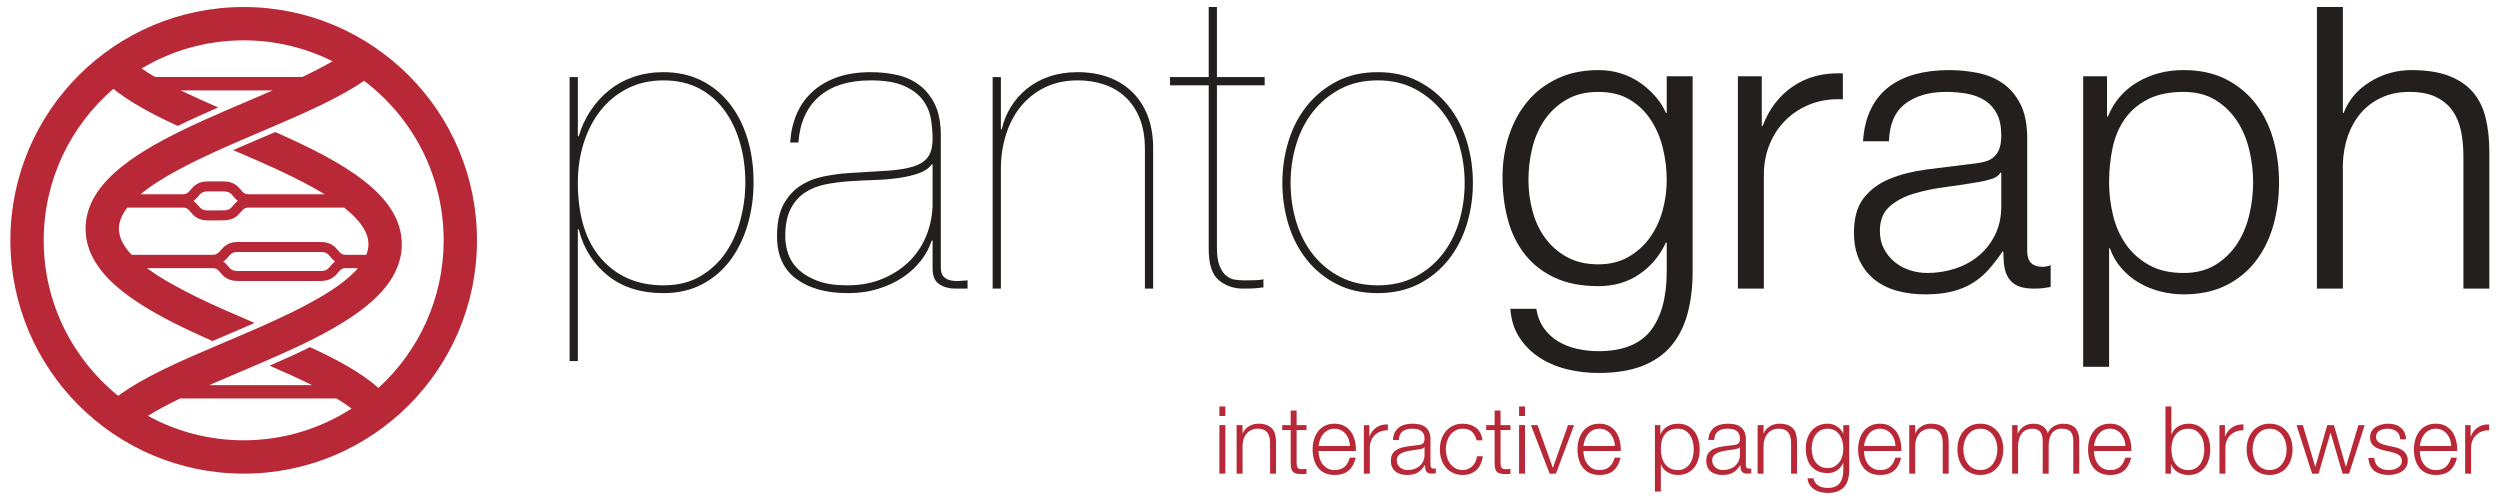 <?xml version="1.0" encoding="UTF-8" standalone="no"?>
<!DOCTYPE svg PUBLIC "-//W3C//DTD SVG 1.1//EN" "http://www.w3.org/Graphics/SVG/1.1/DTD/svg11.dtd">
<svg width="100%" height="100%" viewBox="0 0 1772 355" version="1.1" xmlns="http://www.w3.org/2000/svg" xmlns:xlink="http://www.w3.org/1999/xlink" xml:space="preserve" xmlns:serif="http://www.serif.com/" style="fill-rule:evenodd;clip-rule:evenodd;stroke-linejoin:round;stroke-miterlimit:2;">
    <g id="Pantograph" transform="matrix(4.167,0,0,4.167,0,0)">
        <g transform="matrix(1,0,0,1,119.186,26.729)">
            <path d="M0,20.229C1.75,19.18 3.185,17.827 4.305,16.168C5.425,14.514 6.253,12.647 6.79,10.569C7.326,8.493 7.595,6.405 7.595,4.305C7.595,1.971 7.303,-0.234 6.72,-2.31C6.136,-4.386 5.272,-6.23 4.13,-7.839C2.985,-9.451 1.54,-10.722 -0.21,-11.656C-1.96,-12.587 -4.002,-13.056 -6.335,-13.056C-8.622,-13.056 -10.675,-12.587 -12.495,-11.656C-14.314,-10.722 -15.844,-9.46 -17.08,-7.875C-18.317,-6.289 -19.262,-4.445 -19.915,-2.345C-20.569,-0.246 -20.895,1.971 -20.895,4.305C-20.895,9.952 -19.564,14.28 -16.905,17.29C-14.245,20.299 -10.722,21.805 -6.335,21.805C-3.862,21.805 -1.75,21.28 0,20.229M-22.295,34.684L-22.295,-13.615L-20.895,-13.615L-20.895,-3.535L-20.755,-3.535C-20.289,-5.121 -19.612,-6.58 -18.725,-7.91C-17.839,-9.24 -16.789,-10.396 -15.575,-11.375C-14.362,-12.355 -12.974,-13.113 -11.41,-13.65C-9.847,-14.187 -8.155,-14.455 -6.335,-14.455C-3.955,-14.455 -1.82,-13.988 0.07,-13.056C1.96,-12.121 3.569,-10.816 4.899,-9.136C6.229,-7.455 7.245,-5.472 7.944,-3.185C8.645,-0.898 8.995,1.598 8.995,4.305C8.995,6.825 8.655,9.229 7.979,11.514C7.303,13.801 6.322,15.809 5.04,17.534C3.756,19.262 2.158,20.625 0.245,21.629C-1.669,22.631 -3.862,23.133 -6.335,23.133C-10.162,23.133 -13.312,22.143 -15.785,20.159C-18.259,18.176 -19.915,15.551 -20.755,12.284L-20.895,12.284L-20.895,34.684L-22.295,34.684Z" style="fill:rgb(36,31,31);fill-rule:nonzero;"/>
        </g>
        <g transform="matrix(1,0,0,1,158.49,34.182)">
            <path d="M0,-6.228C-0.468,-5.574 -1.19,-5.074 -2.171,-4.724C-3.15,-4.374 -4.271,-4.105 -5.53,-3.919C-6.79,-3.732 -8.155,-3.615 -9.625,-3.568C-11.096,-3.521 -12.53,-3.451 -13.931,-3.359C-15.33,-3.265 -16.695,-3.089 -18.025,-2.833C-19.355,-2.576 -20.534,-2.109 -21.561,-1.433C-22.587,-0.757 -23.404,0.176 -24.01,1.366C-24.617,2.557 -24.92,4.108 -24.92,6.022C-24.92,7.047 -24.745,8.063 -24.396,9.067C-24.045,10.071 -23.45,10.956 -22.61,11.727C-21.771,12.497 -20.686,13.126 -19.355,13.616C-18.025,14.106 -16.38,14.352 -14.42,14.352C-12.087,14.352 -10.011,13.956 -8.19,13.161C-6.37,12.368 -4.843,11.331 -3.605,10.045C-2.369,8.764 -1.436,7.282 -0.806,5.602C-0.176,3.92 0.14,2.196 0.14,0.42L0.14,-6.228L0,-6.228ZM-23.03,-14.664C-22.424,-16.134 -21.549,-17.404 -20.405,-18.478C-19.263,-19.552 -17.862,-20.392 -16.205,-20.998C-14.55,-21.605 -12.601,-21.908 -10.36,-21.908C-8.774,-21.908 -7.27,-21.744 -5.846,-21.417C-4.423,-21.091 -3.175,-20.519 -2.101,-19.703C-1.027,-18.886 -0.164,-17.824 0.489,-16.519C1.143,-15.212 1.492,-13.578 1.539,-11.619L1.539,11.272C1.539,11.971 1.68,12.485 1.96,12.811C2.239,13.139 2.612,13.36 3.079,13.477C3.545,13.592 4.048,13.641 4.584,13.616C5.12,13.592 5.622,13.559 6.09,13.51L6.09,14.911L3.989,14.911C2.963,14.911 2.064,14.667 1.295,14.176C0.524,13.686 0.14,12.766 0.14,11.411L0.14,6.721L0,6.721C-0.375,7.889 -0.97,9.008 -1.785,10.081C-2.603,11.155 -3.63,12.112 -4.865,12.952C-6.103,13.792 -7.515,14.456 -9.101,14.946C-10.688,15.436 -12.414,15.68 -14.28,15.68C-17.92,15.68 -20.837,14.876 -23.03,13.266C-25.225,11.657 -26.32,9.241 -26.32,6.022C-26.32,3.782 -25.959,1.985 -25.235,0.631C-24.512,-0.722 -23.567,-1.783 -22.4,-2.554C-21.234,-3.324 -19.904,-3.859 -18.41,-4.164C-16.917,-4.466 -15.425,-4.664 -13.931,-4.759C-11.457,-4.898 -9.334,-5.027 -7.561,-5.144C-5.787,-5.259 -4.329,-5.494 -3.186,-5.843C-2.043,-6.193 -1.202,-6.73 -0.665,-7.453C-0.13,-8.177 0.14,-9.214 0.14,-10.568C0.14,-11.642 0.046,-12.761 -0.141,-13.929C-0.327,-15.095 -0.782,-16.167 -1.506,-17.148C-2.229,-18.128 -3.29,-18.933 -4.69,-19.564C-6.091,-20.193 -7.98,-20.509 -10.36,-20.509C-14.141,-20.509 -17.08,-19.585 -19.181,-17.744C-21.28,-15.9 -22.447,-13.298 -22.681,-9.939L-24.08,-9.939C-23.987,-11.619 -23.637,-13.193 -23.03,-14.664" style="fill:rgb(36,31,31);fill-rule:nonzero;"/>
        </g>
        <g transform="matrix(1,0,0,1,170.249,48.253)">
            <path d="M0,-35.139L0,-26.25L0.14,-26.25C0.466,-27.649 0.99,-28.932 1.715,-30.1C2.438,-31.266 3.348,-32.293 4.444,-33.18C5.541,-34.065 6.812,-34.754 8.26,-35.244C9.705,-35.735 11.315,-35.979 13.09,-35.979C14.955,-35.979 16.67,-35.7 18.234,-35.139C19.798,-34.58 21.15,-33.75 22.294,-32.655C23.437,-31.557 24.324,-30.205 24.954,-28.594C25.584,-26.985 25.899,-25.129 25.899,-23.03L25.899,0.84L24.499,0.84L24.499,-22.821C24.499,-24.92 24.195,-26.705 23.59,-28.174C22.982,-29.645 22.154,-30.858 21.104,-31.815C20.055,-32.77 18.841,-33.471 17.465,-33.914C16.088,-34.358 14.63,-34.58 13.09,-34.58C10.942,-34.58 9.053,-34.17 7.42,-33.354C5.785,-32.537 4.421,-31.44 3.324,-30.065C2.228,-28.688 1.399,-27.09 0.84,-25.27C0.279,-23.45 0,-21.535 0,-19.53L0,0.84L-1.4,0.84L-1.4,-35.139L0,-35.139Z" style="fill:rgb(36,31,31);fill-rule:nonzero;"/>
        </g>
        <g transform="matrix(1,0,0,1,206.998,8.194)">
            <path d="M0,33.898C0,35.253 0.151,36.302 0.455,37.048C0.759,37.796 1.144,38.355 1.61,38.728C2.076,39.103 2.591,39.324 3.15,39.394C3.71,39.464 4.271,39.498 4.83,39.498C5.53,39.498 6.16,39.488 6.721,39.464C7.28,39.441 7.676,39.382 7.91,39.289L7.91,40.689C7.49,40.736 7.081,40.783 6.686,40.828C6.288,40.875 5.554,40.898 4.48,40.898C2.847,40.898 1.458,40.421 0.315,39.464C-0.829,38.507 -1.399,36.746 -1.399,34.179L-1.399,6.32L-7.979,6.32L-7.979,4.919L-1.399,4.919L-1.399,-7L0,-7L0,4.919L8.12,4.919L8.12,6.32L0,6.32L0,33.898Z" style="fill:rgb(36,31,31);fill-rule:nonzero;"/>
        </g>
        <g transform="matrix(1,0,0,1,220.473,24.454)">
            <path d="M0,13.228C0.63,15.33 1.574,17.183 2.835,18.794C4.095,20.404 5.646,21.687 7.489,22.644C9.332,23.601 11.468,24.08 13.895,24.08C16.274,24.08 18.385,23.601 20.229,22.644C22.072,21.687 23.624,20.404 24.884,18.794C26.145,17.183 27.089,15.33 27.719,13.228C28.35,11.128 28.664,8.935 28.664,6.648C28.664,4.41 28.35,2.24 27.719,0.138C27.089,-1.961 26.145,-3.817 24.884,-5.426C23.624,-7.036 22.072,-8.331 20.229,-9.311C18.385,-10.292 16.274,-10.782 13.895,-10.782C11.468,-10.782 9.332,-10.292 7.489,-9.311C5.646,-8.331 4.095,-7.036 2.835,-5.426C1.574,-3.817 0.63,-1.961 0,0.138C-0.631,2.24 -0.945,4.41 -0.945,6.648C-0.945,8.935 -0.631,11.128 0,13.228M-1.296,-0.456C-0.596,-2.719 0.442,-4.713 1.819,-6.44C3.195,-8.167 4.888,-9.555 6.895,-10.606C8.9,-11.657 11.234,-12.18 13.895,-12.18C16.507,-12.18 18.817,-11.657 20.824,-10.606C22.83,-9.555 24.522,-8.167 25.899,-6.44C27.275,-4.713 28.314,-2.719 29.014,-0.456C29.714,1.808 30.064,4.175 30.064,6.648C30.064,9.123 29.714,11.492 29.014,13.753C28.314,16.017 27.275,18.013 25.899,19.738C24.522,21.466 22.83,22.843 20.824,23.869C18.817,24.894 16.484,25.408 13.824,25.408C11.21,25.408 8.9,24.894 6.895,23.869C4.888,22.843 3.195,21.466 1.819,19.738C0.442,18.013 -0.596,16.017 -1.296,13.753C-1.995,11.492 -2.346,9.123 -2.346,6.648C-2.346,4.175 -1.995,1.808 -1.296,-0.456" style="fill:rgb(36,31,31);fill-rule:nonzero;"/>
        </g>
        <g transform="matrix(1,0,0,1,276.926,31.626)">
            <path d="M0,12.113C1.446,11.297 2.66,10.222 3.641,8.892C4.62,7.562 5.355,6.035 5.846,4.306C6.335,2.582 6.58,0.806 6.58,-1.012C6.58,-2.785 6.37,-4.559 5.95,-6.332C5.53,-8.106 4.854,-9.715 3.92,-11.162C2.986,-12.608 1.785,-13.776 0.315,-14.662C-1.154,-15.549 -2.939,-15.992 -5.039,-15.992C-7.14,-15.992 -8.937,-15.561 -10.43,-14.698C-11.924,-13.834 -13.159,-12.703 -14.14,-11.303C-15.119,-9.903 -15.831,-8.303 -16.274,-6.508C-16.719,-4.711 -16.939,-2.879 -16.939,-1.012C-16.939,0.806 -16.706,2.582 -16.239,4.306C-15.773,6.035 -15.05,7.562 -14.069,8.892C-13.09,10.222 -11.854,11.297 -10.359,12.113C-8.866,12.929 -7.094,13.338 -5.039,13.338C-3.127,13.338 -1.446,12.929 0,12.113M10.115,21.736C9.531,23.883 8.61,25.703 7.351,27.197C6.091,28.689 4.445,29.834 2.415,30.627C0.386,31.42 -2.1,31.816 -5.039,31.816C-6.859,31.816 -8.634,31.607 -10.359,31.187C-12.087,30.767 -13.639,30.113 -15.015,29.226C-16.392,28.34 -17.534,27.209 -18.444,25.832C-19.354,24.455 -19.879,22.81 -20.02,20.896L-15.609,20.896C-15.376,22.25 -14.922,23.383 -14.244,24.293C-13.568,25.203 -12.751,25.937 -11.794,26.498C-10.839,27.056 -9.776,27.465 -8.609,27.722C-7.443,27.978 -6.254,28.107 -5.039,28.107C-0.934,28.107 2.03,26.939 3.851,24.607C5.67,22.273 6.58,18.914 6.58,14.527L6.58,9.627L6.44,9.627C5.413,11.867 3.908,13.664 1.926,15.017C-0.059,16.371 -2.38,17.047 -5.039,17.047C-7.934,17.047 -10.406,16.568 -12.459,15.613C-14.514,14.656 -16.204,13.338 -17.534,11.658C-18.864,9.976 -19.833,8.006 -20.439,5.742C-21.046,3.48 -21.35,1.064 -21.35,-1.502C-21.35,-3.975 -20.988,-6.321 -20.265,-8.537C-19.541,-10.754 -18.491,-12.69 -17.114,-14.348C-15.738,-16.004 -14.034,-17.311 -12.005,-18.268C-9.975,-19.223 -7.653,-19.703 -5.039,-19.703C-3.687,-19.703 -2.414,-19.516 -1.225,-19.143C-0.034,-18.768 1.051,-18.244 2.03,-17.567C3.011,-16.891 3.886,-16.108 4.655,-15.223C5.426,-14.336 6.021,-13.403 6.44,-12.422L6.58,-12.422L6.58,-18.653L10.99,-18.653L10.99,14.527C10.99,17.187 10.698,19.59 10.115,21.736" style="fill:rgb(36,31,31);fill-rule:nonzero;"/>
        </g>
        <g transform="matrix(1,0,0,1,299.676,48.463)">
            <path d="M0,-35.49L0,-27.019L0.14,-27.019C1.26,-29.961 2.998,-32.222 5.354,-33.81C7.711,-35.396 10.522,-36.119 13.79,-35.98L13.79,-31.57C11.782,-31.664 9.963,-31.394 8.33,-30.765C6.695,-30.135 5.285,-29.236 4.095,-28.07C2.905,-26.902 1.982,-25.515 1.33,-23.904C0.676,-22.295 0.35,-20.533 0.35,-18.621L0.35,0.629L-4.061,0.629L-4.061,-35.49L0,-35.49Z" style="fill:rgb(36,31,31);fill-rule:nonzero;"/>
        </g>
        <g transform="matrix(1,0,0,1,340.275,32.641)">
            <path d="M0,-3.287C-0.28,-2.773 -0.817,-2.4 -1.61,-2.168C-2.404,-1.933 -3.104,-1.771 -3.71,-1.678C-5.577,-1.351 -7.502,-1.058 -9.485,-0.803C-11.469,-0.547 -13.277,-0.16 -14.91,0.352C-16.544,0.865 -17.885,1.602 -18.935,2.557C-19.985,3.514 -20.51,4.879 -20.51,6.652C-20.51,7.772 -20.289,8.764 -19.845,9.627C-19.402,10.49 -18.807,11.236 -18.06,11.867C-17.314,12.496 -16.45,12.977 -15.47,13.301C-14.49,13.629 -13.487,13.791 -12.46,13.791C-10.78,13.791 -9.17,13.535 -7.63,13.022C-6.09,12.508 -4.749,11.762 -3.605,10.781C-2.462,9.801 -1.553,8.611 -0.875,7.211C-0.199,5.813 0.14,4.227 0.14,2.451L0.14,-3.287L0,-3.287ZM-22.05,-14.068C-21.304,-15.607 -20.289,-16.867 -19.005,-17.848C-17.722,-18.828 -16.217,-19.551 -14.49,-20.017C-12.765,-20.484 -10.851,-20.719 -8.75,-20.719C-7.164,-20.719 -5.577,-20.566 -3.99,-20.264C-2.404,-19.959 -0.98,-19.389 0.279,-18.549C1.54,-17.707 2.565,-16.529 3.359,-15.014C4.152,-13.496 4.55,-11.523 4.55,-9.098L4.55,10.082C4.55,11.856 5.413,12.742 7.14,12.742C7.652,12.742 8.119,12.649 8.54,12.461L8.54,16.172C8.025,16.266 7.57,16.336 7.175,16.381C6.777,16.428 6.275,16.451 5.67,16.451C4.55,16.451 3.65,16.301 2.975,15.996C2.298,15.693 1.772,15.262 1.399,14.701C1.025,14.143 0.78,13.477 0.665,12.707C0.548,11.938 0.489,11.086 0.489,10.152L0.35,10.152C-0.444,11.318 -1.249,12.358 -2.065,13.268C-2.882,14.176 -3.792,14.936 -4.795,15.541C-5.799,16.149 -6.942,16.615 -8.226,16.942C-9.509,17.268 -11.037,17.432 -12.811,17.432C-14.49,17.432 -16.065,17.233 -17.535,16.836C-19.005,16.442 -20.289,15.811 -21.385,14.947C-22.482,14.084 -23.345,12.986 -23.975,11.656C-24.604,10.326 -24.92,8.752 -24.92,6.932C-24.92,4.412 -24.36,2.442 -23.24,1.018C-22.12,-0.406 -20.639,-1.49 -18.795,-2.238C-16.952,-2.984 -14.875,-3.51 -12.565,-3.812C-10.255,-4.115 -7.91,-4.408 -5.53,-4.687C-4.598,-4.781 -3.78,-4.898 -3.08,-5.037C-2.38,-5.178 -1.797,-5.424 -1.33,-5.773C-0.864,-6.123 -0.502,-6.601 -0.245,-7.209C0.011,-7.814 0.14,-8.607 0.14,-9.588C0.14,-11.08 -0.105,-12.307 -0.596,-13.264C-1.085,-14.219 -1.763,-14.978 -2.625,-15.537C-3.489,-16.098 -4.492,-16.482 -5.635,-16.693C-6.779,-16.902 -8.004,-17.008 -9.311,-17.008C-12.11,-17.008 -14.397,-16.344 -16.17,-15.014C-17.944,-13.683 -18.877,-11.549 -18.97,-8.607L-23.38,-8.607C-23.24,-10.707 -22.797,-12.527 -22.05,-14.068" style="fill:rgb(36,31,31);fill-rule:nonzero;"/>
        </g>
        <g transform="matrix(1,0,0,1,382.588,48.848)">
            <path d="M0,-23.381C-0.443,-25.223 -1.144,-26.867 -2.1,-28.315C-3.057,-29.762 -4.281,-30.94 -5.774,-31.85C-7.269,-32.76 -9.064,-33.215 -11.164,-33.215C-13.592,-33.215 -15.621,-32.795 -17.254,-31.955C-18.889,-31.115 -20.194,-29.994 -21.174,-28.596C-22.154,-27.195 -22.844,-25.561 -23.239,-23.695C-23.637,-21.828 -23.834,-19.867 -23.834,-17.815C-23.834,-15.947 -23.613,-14.094 -23.169,-12.25C-22.727,-10.406 -22.003,-8.762 -20.999,-7.315C-19.996,-5.869 -18.689,-4.69 -17.079,-3.781C-15.47,-2.871 -13.498,-2.416 -11.164,-2.416C-9.064,-2.416 -7.269,-2.871 -5.774,-3.781C-4.281,-4.69 -3.057,-5.869 -2.1,-7.315C-1.144,-8.762 -0.443,-10.406 0,-12.25C0.443,-14.094 0.665,-15.947 0.665,-17.815C0.665,-19.682 0.443,-21.535 0,-23.381M-24.185,-35.875L-24.185,-29.016L-24.044,-29.016C-23.019,-31.535 -21.35,-33.483 -19.039,-34.86C-16.729,-36.236 -14.104,-36.926 -11.164,-36.926C-8.411,-36.926 -6.02,-36.41 -3.989,-35.385C-1.96,-34.358 -0.269,-32.971 1.086,-31.221C2.438,-29.471 3.441,-27.44 4.096,-25.131C4.748,-22.82 5.075,-20.381 5.075,-17.815C5.075,-15.248 4.748,-12.811 4.096,-10.5C3.441,-8.19 2.438,-6.16 1.086,-4.41C-0.269,-2.66 -1.96,-1.283 -3.989,-0.281C-6.02,0.723 -8.411,1.224 -11.164,1.224C-12.472,1.224 -13.778,1.06 -15.084,0.734C-16.392,0.408 -17.604,-0.082 -18.725,-0.736C-19.845,-1.389 -20.836,-2.205 -21.699,-3.186C-22.563,-4.166 -23.229,-5.309 -23.694,-6.615L-23.834,-6.615L-23.834,13.545L-28.244,13.545L-28.244,-35.875L-24.185,-35.875Z" style="fill:rgb(36,31,31);fill-rule:nonzero;"/>
        </g>
        <g transform="matrix(1,0,0,1,398.513,49.092)">
            <path d="M0,-47.898L0,-29.888L0.14,-29.888C0.98,-32.082 2.473,-33.843 4.62,-35.173C6.766,-36.503 9.123,-37.169 11.689,-37.169C14.21,-37.169 16.321,-36.841 18.024,-36.189C19.728,-35.535 21.093,-34.613 22.12,-33.423C23.146,-32.234 23.87,-30.775 24.29,-29.048C24.71,-27.322 24.92,-25.384 24.92,-23.238L24.92,0L20.51,0L20.51,-22.539C20.51,-24.08 20.37,-25.513 20.09,-26.843C19.81,-28.173 19.32,-29.33 18.62,-30.308C17.92,-31.289 16.975,-32.058 15.785,-32.619C14.595,-33.179 13.113,-33.459 11.34,-33.459C9.565,-33.459 7.991,-33.144 6.615,-32.513C5.238,-31.884 4.071,-31.019 3.115,-29.923C2.158,-28.826 1.411,-27.519 0.875,-26.003C0.338,-24.486 0.046,-22.841 0,-21.068L0,0L-4.41,0L-4.41,-47.898L0,-47.898Z" style="fill:rgb(36,31,31);fill-rule:nonzero;"/>
        </g>
        <g transform="matrix(1,0,0,1,64.372,15.772)">
            <path d="M0,50.216C-2.798,47.7 -6.874,45.473 -11.634,43.276C-13.841,44.36 -16.156,45.403 -18.509,46.424C-18.51,46.425 -18.512,46.425 -18.513,46.425C-16.059,47.49 -13.579,48.601 -11.303,49.735L-28.771,49.735C-27.048,48.979 -25.316,48.243 -23.658,47.54C-22.362,46.99 -21.062,46.438 -19.769,45.881L-19.769,45.88C-17.395,44.857 -15.052,43.816 -12.813,42.737C-3.501,38.248 3.97,33.095 3.97,25.768C3.97,17.296 -6.182,11.714 -17.555,6.683C-18.252,6.982 -18.955,7.281 -19.664,7.583C-21.276,8.271 -22.985,8.999 -24.717,9.76L-24.72,9.76C-19.408,12.027 -13.606,14.551 -9.151,17.269L-22.096,17.269C-22.771,17.251 -22.989,17.011 -23.386,16.535C-23.898,15.924 -24.6,15.085 -26.365,15.085L-28.992,15.085C-30.757,15.085 -31.459,15.923 -31.971,16.534C-32.37,17.01 -32.589,17.251 -33.269,17.269L-40.46,17.269C-36.991,14.388 -31.517,11.681 -25.979,9.223L-25.978,9.223C-23.98,8.336 -21.977,7.482 -20.056,6.663C-19.639,6.486 -19.223,6.309 -18.809,6.132C-18.808,6.132 -18.807,6.133 -18.806,6.133C-18.807,6.132 -18.808,6.132 -18.809,6.131C-12.449,3.418 -6.618,0.856 -2.444,-2.032C5.772,4.183 11.093,14.034 11.093,25.108C11.093,35.041 6.812,43.992 0,50.216M-22.923,59.123C-28.819,59.123 -34.369,57.613 -39.209,54.962C-37.615,53.97 -35.736,52.978 -33.722,52.002L-7.122,52.002C-6.168,52.578 -5.314,53.154 -4.574,53.728C-9.872,57.136 -16.168,59.123 -22.923,59.123M-7.376,28.703C-7.707,28.949 -7.953,29.234 -8.159,29.481C-8.598,30.005 -8.863,30.321 -9.834,30.321L-23.932,30.321C-24.902,30.321 -25.168,30.005 -25.606,29.481C-25.812,29.237 -26.054,28.956 -26.378,28.713C-26.025,28.462 -25.761,28.169 -25.538,27.914C-25.088,27.4 -24.815,27.088 -23.944,27.088L-9.834,27.088C-8.863,27.088 -8.598,27.404 -8.158,27.928C-7.952,28.175 -7.706,28.458 -7.376,28.703M-31.451,18.404C-31.12,18.158 -30.875,17.874 -30.668,17.627C-30.229,17.103 -29.963,16.786 -28.992,16.786L-26.365,16.786C-25.394,16.786 -25.129,17.103 -24.69,17.627C-24.484,17.874 -24.239,18.157 -23.91,18.403C-24.238,18.646 -24.483,18.927 -24.688,19.171C-25.128,19.693 -25.393,20.007 -26.369,20.007L-28.992,20.02C-29.963,20.02 -30.229,19.703 -30.668,19.179C-30.875,18.933 -31.12,18.649 -31.451,18.404M-28.988,21.721L-26.365,21.708C-24.601,21.708 -23.899,20.874 -23.388,20.266C-22.989,19.792 -22.772,19.552 -22.086,19.536L-5.841,19.536C-3.303,21.535 -1.7,23.621 -1.7,25.768C-1.7,26.375 -1.828,26.976 -2.063,27.57L-5.555,27.57C-6.237,27.553 -6.456,27.312 -6.855,26.835C-7.368,26.224 -8.07,25.387 -9.834,25.387L-23.929,25.387C-25.628,25.394 -26.298,26.198 -26.818,26.794C-27.245,27.282 -27.497,27.553 -28.211,27.57L-41.984,27.57C-43.345,26.126 -44.145,24.643 -44.145,23.128C-44.145,21.909 -43.623,20.711 -42.713,19.536L-33.278,19.536C-32.59,19.552 -32.372,19.794 -31.971,20.272C-31.459,20.883 -30.757,21.721 -28.988,21.721M-56.938,25.108C-56.938,14.814 -52.335,5.579 -45.087,-0.664C-42.313,1.598 -38.506,3.636 -34.136,5.65C-31.93,4.567 -29.615,3.525 -27.268,2.502C-27.267,2.501 -27.266,2.501 -27.266,2.501C-29.425,1.565 -31.605,0.592 -33.652,-0.401L-17.974,-0.401C-19.428,0.234 -20.878,0.852 -22.276,1.447C-23.521,1.978 -24.768,2.509 -26.008,3.045C-28.379,4.07 -30.722,5.112 -32.961,6.192C-42.301,10.692 -49.814,15.84 -49.814,23.128C-49.814,31.614 -39.63,37.2 -28.233,42.238C-27.58,41.959 -26.922,41.68 -26.258,41.398C-24.601,40.695 -22.841,39.947 -21.06,39.165L-21.059,39.165C-27.535,36.403 -34.764,33.252 -39.379,29.838L-28.208,29.838C-27.528,29.856 -27.31,30.098 -26.91,30.572C-26.398,31.185 -25.696,32.023 -23.932,32.023L-9.834,32.023C-8.068,32.023 -7.367,31.184 -6.854,30.571C-6.458,30.097 -6.24,29.856 -5.563,29.838L-3.485,29.838C-6.546,33.419 -13.117,36.743 -19.797,39.703C-21.845,40.612 -23.902,41.485 -25.872,42.32C-26.242,42.478 -26.61,42.634 -26.977,42.79L-26.98,42.79C-33.813,45.693 -40.045,48.419 -44.268,51.566C-51.989,45.325 -56.938,35.785 -56.938,25.108M-22.923,-8.908C-17.495,-8.908 -12.364,-7.624 -7.808,-5.353C-9.358,-4.451 -11.11,-3.552 -12.968,-2.669L-37.98,-2.669C-38.822,-3.154 -39.587,-3.64 -40.288,-4.126C-35.201,-7.159 -29.264,-8.908 -22.923,-8.908M-22.923,-14.577C-44.84,-14.577 -62.607,3.191 -62.607,25.108C-62.607,47.026 -44.84,64.793 -22.923,64.793C-1.005,64.793 16.763,47.026 16.763,25.108C16.763,3.191 -1.005,-14.577 -22.923,-14.577" style="fill:rgb(184,40,55);fill-rule:nonzero;"/>
        </g>
        <g transform="matrix(1,0,0,1,0,64.667)">
            <path d="M208.425,15.898L207.417,15.898L207.417,7.642L208.425,7.642L208.425,15.898ZM208.425,6.09L207.417,6.09L207.417,4.474L208.425,4.474L208.425,6.09Z" style="fill:rgb(184,40,55);fill-rule:nonzero;"/>
        </g>
        <g transform="matrix(1,0,0,1,211.354,80.325)">
            <path d="M0,-8.016L0,-6.592L0.031,-6.592C0.224,-7.092 0.564,-7.495 1.056,-7.799C1.546,-8.104 2.085,-8.256 2.672,-8.256C3.248,-8.256 3.73,-8.181 4.119,-8.032C4.508,-7.882 4.82,-7.672 5.055,-7.4C5.289,-7.127 5.455,-6.794 5.551,-6.4C5.646,-6.004 5.695,-5.563 5.695,-5.072L5.695,0.24L4.687,0.24L4.687,-4.912C4.687,-5.264 4.656,-5.592 4.592,-5.896C4.527,-6.2 4.416,-6.463 4.256,-6.688C4.096,-6.912 3.879,-7.088 3.607,-7.215C3.336,-7.344 2.997,-7.408 2.592,-7.408C2.187,-7.408 1.826,-7.336 1.512,-7.192C1.197,-7.047 0.93,-6.85 0.712,-6.6C0.493,-6.349 0.322,-6.05 0.199,-5.703C0.077,-5.357 0.01,-4.981 0,-4.576L0,0.24L-1.009,0.24L-1.009,-8.016L0,-8.016Z" style="fill:rgb(184,40,55);fill-rule:nonzero;"/>
        </g>
        <g transform="matrix(1,0,0,1,222.233,78.166)">
            <path d="M0,-5.857L0,-5.009L-1.681,-5.009L-1.681,0.559C-1.681,0.89 -1.635,1.149 -1.544,1.335C-1.454,1.522 -1.227,1.625 -0.864,1.647C-0.576,1.647 -0.288,1.631 0,1.6L0,2.448C-0.149,2.448 -0.299,2.453 -0.448,2.463C-0.598,2.474 -0.747,2.479 -0.896,2.479C-1.568,2.479 -2.038,2.349 -2.305,2.087C-2.571,1.827 -2.699,1.343 -2.688,0.639L-2.688,-5.009L-4.128,-5.009L-4.128,-5.857L-2.688,-5.857L-2.688,-8.336L-1.681,-8.336L-1.681,-5.857L0,-5.857Z" style="fill:rgb(184,40,55);fill-rule:nonzero;"/>
        </g>
        <g transform="matrix(1,0,0,1,229.425,78.101)">
            <path d="M0,-3.344C-0.123,-3.697 -0.296,-4.008 -0.521,-4.281C-0.744,-4.552 -1.017,-4.771 -1.336,-4.936C-1.656,-5.101 -2.019,-5.184 -2.424,-5.184C-2.84,-5.184 -3.208,-5.101 -3.528,-4.936C-3.849,-4.771 -4.12,-4.552 -4.345,-4.281C-4.568,-4.008 -4.747,-3.693 -4.88,-3.335C-5.014,-2.978 -5.102,-2.613 -5.145,-2.24L0.2,-2.24C0.188,-2.624 0.122,-2.991 0,-3.344M-4.992,-0.264C-4.891,0.126 -4.729,0.475 -4.504,0.784C-4.28,1.093 -3.998,1.35 -3.656,1.552C-3.315,1.755 -2.904,1.856 -2.424,1.856C-1.688,1.856 -1.112,1.665 -0.696,1.28C-0.28,0.896 0.008,0.384 0.168,-0.256L1.176,-0.256C0.962,0.682 0.57,1.408 0,1.921C-0.571,2.432 -1.379,2.688 -2.424,2.688C-3.075,2.688 -3.638,2.573 -4.112,2.344C-4.587,2.115 -4.974,1.8 -5.272,1.4C-5.571,1.001 -5.792,0.536 -5.937,0.009C-6.08,-0.52 -6.152,-1.077 -6.152,-1.663C-6.152,-2.208 -6.08,-2.741 -5.937,-3.264C-5.792,-3.786 -5.571,-4.253 -5.272,-4.663C-4.974,-5.074 -4.587,-5.406 -4.112,-5.656C-3.638,-5.907 -3.075,-6.032 -2.424,-6.032C-1.763,-6.032 -1.198,-5.898 -0.729,-5.632C-0.259,-5.365 0.122,-5.016 0.416,-4.583C0.709,-4.152 0.92,-3.656 1.048,-3.096C1.176,-2.536 1.229,-1.968 1.208,-1.392L-5.145,-1.392C-5.145,-1.029 -5.094,-0.654 -4.992,-0.264" style="fill:rgb(184,40,55);fill-rule:nonzero;"/>
        </g>
        <g transform="matrix(1,0,0,1,232.921,80.421)">
            <path d="M0,-8.112L0,-6.175L0.032,-6.175C0.288,-6.848 0.686,-7.365 1.225,-7.727C1.763,-8.091 2.405,-8.256 3.152,-8.223L3.152,-7.216C2.693,-7.237 2.277,-7.175 1.904,-7.032C1.531,-6.887 1.208,-6.682 0.937,-6.416C0.664,-6.149 0.453,-5.832 0.305,-5.464C0.155,-5.096 0.08,-4.693 0.08,-4.256L0.08,0.144L-0.928,0.144L-0.928,-8.112L0,-8.112Z" style="fill:rgb(184,40,55);fill-rule:nonzero;"/>
        </g>
        <g transform="matrix(1,0,0,1,242.281,76.805)">
            <path d="M0,-0.752C-0.064,-0.635 -0.187,-0.549 -0.368,-0.496C-0.55,-0.442 -0.71,-0.404 -0.848,-0.384C-1.274,-0.309 -1.715,-0.242 -2.168,-0.184C-2.621,-0.125 -3.035,-0.037 -3.408,0.08C-3.781,0.197 -4.088,0.365 -4.328,0.584C-4.568,0.803 -4.688,1.115 -4.688,1.519C-4.688,1.776 -4.638,2.003 -4.536,2.2C-4.435,2.398 -4.299,2.568 -4.128,2.713C-3.957,2.856 -3.76,2.966 -3.536,3.04C-3.312,3.115 -3.083,3.152 -2.848,3.152C-2.464,3.152 -2.096,3.094 -1.744,2.977C-1.392,2.859 -1.086,2.688 -0.824,2.465C-0.562,2.24 -0.354,1.969 -0.2,1.648C-0.046,1.328 0.032,0.966 0.032,0.56L0.032,-0.752L0,-0.752ZM-5.04,-3.216C-4.869,-3.568 -4.638,-3.856 -4.344,-4.08C-4.051,-4.304 -3.707,-4.469 -3.312,-4.576C-2.918,-4.682 -2.48,-4.736 -2,-4.736C-1.638,-4.736 -1.274,-4.701 -0.912,-4.632C-0.55,-4.563 -0.224,-4.432 0.064,-4.24C0.352,-4.048 0.587,-3.778 0.768,-3.432C0.949,-3.085 1.04,-2.635 1.04,-2.08L1.04,2.305C1.04,2.71 1.237,2.912 1.632,2.912C1.749,2.912 1.856,2.891 1.952,2.848L1.952,3.696C1.835,3.718 1.73,3.734 1.64,3.744C1.549,3.755 1.435,3.76 1.296,3.76C1.04,3.76 0.835,3.726 0.68,3.656C0.525,3.587 0.405,3.488 0.32,3.36C0.234,3.232 0.179,3.08 0.152,2.904C0.125,2.728 0.112,2.533 0.112,2.32L0.08,2.32C-0.102,2.587 -0.285,2.824 -0.472,3.032C-0.659,3.24 -0.867,3.414 -1.096,3.553C-1.325,3.691 -1.587,3.797 -1.88,3.872C-2.174,3.947 -2.522,3.984 -2.928,3.984C-3.312,3.984 -3.672,3.939 -4.008,3.848C-4.344,3.758 -4.638,3.613 -4.888,3.416C-5.139,3.219 -5.336,2.969 -5.48,2.664C-5.624,2.36 -5.696,2 -5.696,1.584C-5.696,1.008 -5.568,0.558 -5.312,0.232C-5.056,-0.093 -4.718,-0.341 -4.296,-0.512C-3.875,-0.682 -3.4,-0.803 -2.872,-0.871C-2.344,-0.941 -1.808,-1.008 -1.264,-1.072C-1.051,-1.093 -0.864,-1.119 -0.704,-1.152C-0.544,-1.184 -0.411,-1.24 -0.304,-1.32C-0.197,-1.4 -0.115,-1.509 -0.056,-1.648C0.003,-1.786 0.032,-1.968 0.032,-2.191C0.032,-2.533 -0.024,-2.813 -0.136,-3.031C-0.248,-3.25 -0.402,-3.424 -0.6,-3.552C-0.798,-3.68 -1.026,-3.768 -1.288,-3.816C-1.55,-3.863 -1.829,-3.888 -2.128,-3.888C-2.768,-3.888 -3.291,-3.736 -3.696,-3.432C-4.102,-3.128 -4.314,-2.64 -4.336,-1.968L-5.344,-1.968C-5.312,-2.447 -5.211,-2.863 -5.04,-3.216" style="fill:rgb(184,40,55);fill-rule:nonzero;"/>
        </g>
        <g transform="matrix(1,0,0,1,250.392,79.413)">
            <path d="M0,-5.967C-0.373,-6.32 -0.896,-6.495 -1.567,-6.495C-2.048,-6.495 -2.469,-6.394 -2.832,-6.192C-3.194,-5.988 -3.496,-5.722 -3.735,-5.391C-3.976,-5.061 -4.157,-4.685 -4.279,-4.264C-4.402,-3.842 -4.464,-3.412 -4.464,-2.975C-4.464,-2.537 -4.402,-2.109 -4.279,-1.688C-4.157,-1.266 -3.976,-0.89 -3.735,-0.559C-3.496,-0.229 -3.194,0.039 -2.832,0.24C-2.469,0.443 -2.048,0.545 -1.567,0.545C-1.259,0.545 -0.965,0.486 -0.687,0.369C-0.41,0.252 -0.165,0.089 0.049,-0.119C0.262,-0.327 0.437,-0.575 0.576,-0.863C0.715,-1.152 0.801,-1.466 0.832,-1.807L1.841,-1.807C1.701,-0.805 1.334,-0.024 0.736,0.537C0.139,1.096 -0.629,1.377 -1.567,1.377C-2.197,1.377 -2.754,1.262 -3.239,1.033C-3.726,0.804 -4.133,0.492 -4.464,0.096C-4.794,-0.298 -5.045,-0.76 -5.216,-1.287C-5.387,-1.815 -5.472,-2.377 -5.472,-2.975C-5.472,-3.572 -5.387,-4.135 -5.216,-4.663C-5.045,-5.192 -4.794,-5.653 -4.464,-6.047C-4.133,-6.442 -3.726,-6.756 -3.239,-6.991C-2.754,-7.226 -2.197,-7.344 -1.567,-7.344C-0.683,-7.344 0.066,-7.109 0.681,-6.639C1.294,-6.17 1.659,-5.461 1.776,-4.512L0.769,-4.512C0.63,-5.13 0.374,-5.615 0,-5.967" style="fill:rgb(184,40,55);fill-rule:nonzero;"/>
        </g>
        <g transform="matrix(1,0,0,1,256.92,78.166)">
            <path d="M0,-5.857L0,-5.009L-1.681,-5.009L-1.681,0.559C-1.681,0.89 -1.635,1.149 -1.544,1.335C-1.454,1.522 -1.227,1.625 -0.864,1.647C-0.576,1.647 -0.288,1.631 0,1.6L0,2.448C-0.149,2.448 -0.299,2.453 -0.448,2.463C-0.598,2.474 -0.747,2.479 -0.896,2.479C-1.568,2.479 -2.038,2.349 -2.305,2.087C-2.571,1.827 -2.699,1.343 -2.688,0.639L-2.688,-5.009L-4.128,-5.009L-4.128,-5.857L-2.688,-5.857L-2.688,-8.336L-1.681,-8.336L-1.681,-5.857L0,-5.857Z" style="fill:rgb(184,40,55);fill-rule:nonzero;"/>
        </g>
        <g transform="matrix(1,0,0,1,0,64.667)">
            <path d="M259.401,15.898L258.392,15.898L258.392,7.642L259.401,7.642L259.401,15.898ZM259.401,6.09L258.392,6.09L258.392,4.474L259.401,4.474L259.401,6.09Z" style="fill:rgb(184,40,55);fill-rule:nonzero;"/>
        </g>
        <g transform="matrix(1,0,0,1,261.529,80.565)">
            <path d="M0,-8.256L2.592,-1.008L2.624,-1.008L5.184,-8.256L6.224,-8.256L3.136,0L2.063,0L-1.12,-8.256L0,-8.256Z" style="fill:rgb(184,40,55);fill-rule:nonzero;"/>
        </g>
        <g transform="matrix(1,0,0,1,274.481,78.101)">
            <path d="M0,-3.344C-0.123,-3.697 -0.296,-4.008 -0.521,-4.281C-0.744,-4.552 -1.017,-4.771 -1.336,-4.936C-1.656,-5.101 -2.019,-5.184 -2.424,-5.184C-2.84,-5.184 -3.208,-5.101 -3.528,-4.936C-3.849,-4.771 -4.12,-4.552 -4.345,-4.281C-4.568,-4.008 -4.747,-3.693 -4.88,-3.335C-5.014,-2.978 -5.102,-2.613 -5.145,-2.24L0.2,-2.24C0.188,-2.624 0.122,-2.991 0,-3.344M-4.992,-0.264C-4.891,0.126 -4.729,0.475 -4.504,0.784C-4.28,1.093 -3.998,1.35 -3.656,1.552C-3.315,1.755 -2.904,1.856 -2.424,1.856C-1.688,1.856 -1.112,1.665 -0.696,1.28C-0.28,0.896 0.008,0.384 0.168,-0.256L1.176,-0.256C0.962,0.682 0.57,1.408 0,1.921C-0.571,2.432 -1.379,2.688 -2.424,2.688C-3.075,2.688 -3.638,2.573 -4.112,2.344C-4.587,2.115 -4.974,1.8 -5.272,1.4C-5.571,1.001 -5.792,0.536 -5.937,0.009C-6.08,-0.52 -6.152,-1.077 -6.152,-1.663C-6.152,-2.208 -6.08,-2.741 -5.937,-3.264C-5.792,-3.786 -5.571,-4.253 -5.272,-4.663C-4.974,-5.074 -4.587,-5.406 -4.112,-5.656C-3.638,-5.907 -3.075,-6.032 -2.424,-6.032C-1.763,-6.032 -1.198,-5.898 -0.729,-5.632C-0.259,-5.365 0.122,-5.016 0.416,-4.583C0.709,-4.152 0.92,-3.656 1.048,-3.096C1.176,-2.536 1.229,-1.968 1.208,-1.392L-5.145,-1.392C-5.145,-1.029 -5.094,-0.654 -4.992,-0.264" style="fill:rgb(184,40,55);fill-rule:nonzero;"/>
        </g>
        <g transform="matrix(1,0,0,1,287.953,80.508)">
            <path d="M0,-5.343C-0.102,-5.764 -0.262,-6.141 -0.48,-6.471C-0.699,-6.801 -0.979,-7.071 -1.32,-7.28C-1.661,-7.487 -2.072,-7.591 -2.552,-7.591C-3.106,-7.591 -3.57,-7.494 -3.944,-7.303C-4.317,-7.112 -4.616,-6.856 -4.84,-6.535C-5.064,-6.215 -5.222,-5.842 -5.312,-5.415C-5.402,-4.989 -5.448,-4.54 -5.448,-4.071C-5.448,-3.645 -5.397,-3.221 -5.296,-2.799C-5.194,-2.377 -5.029,-2.002 -4.8,-1.671C-4.57,-1.34 -4.272,-1.071 -3.904,-0.864C-3.536,-0.655 -3.086,-0.551 -2.552,-0.551C-2.072,-0.551 -1.661,-0.655 -1.32,-0.864C-0.979,-1.071 -0.699,-1.34 -0.48,-1.671C-0.262,-2.002 -0.102,-2.377 0,-2.799C0.102,-3.221 0.152,-3.645 0.152,-4.071C0.152,-4.498 0.102,-4.922 0,-5.343M-5.528,-8.199L-5.528,-6.631L-5.496,-6.631C-5.262,-7.207 -4.88,-7.653 -4.352,-7.967C-3.824,-8.281 -3.224,-8.44 -2.552,-8.44C-1.923,-8.44 -1.376,-8.322 -0.912,-8.087C-0.448,-7.852 -0.062,-7.535 0.248,-7.135C0.558,-6.735 0.786,-6.272 0.936,-5.742C1.085,-5.215 1.16,-4.657 1.16,-4.071C1.16,-3.485 1.085,-2.927 0.936,-2.399C0.786,-1.871 0.558,-1.406 0.248,-1.007C-0.062,-0.608 -0.448,-0.292 -0.912,-0.063C-1.376,0.166 -1.923,0.281 -2.552,0.281C-2.851,0.281 -3.149,0.244 -3.448,0.169C-3.747,0.094 -4.024,-0.018 -4.28,-0.167C-4.536,-0.317 -4.763,-0.503 -4.96,-0.727C-5.157,-0.951 -5.31,-1.212 -5.416,-1.511L-5.448,-1.511L-5.448,3.097L-6.456,3.097L-6.456,-8.199L-5.528,-8.199Z" style="fill:rgb(184,40,55);fill-rule:nonzero;"/>
        </g>
        <g transform="matrix(1,0,0,1,295.928,76.805)">
            <path d="M0,-0.752C-0.064,-0.635 -0.187,-0.549 -0.368,-0.496C-0.55,-0.442 -0.71,-0.404 -0.848,-0.384C-1.274,-0.309 -1.715,-0.242 -2.168,-0.184C-2.621,-0.125 -3.035,-0.037 -3.408,0.08C-3.781,0.197 -4.088,0.365 -4.328,0.584C-4.568,0.803 -4.688,1.115 -4.688,1.519C-4.688,1.776 -4.638,2.003 -4.536,2.2C-4.435,2.398 -4.299,2.568 -4.128,2.713C-3.957,2.856 -3.76,2.966 -3.536,3.04C-3.312,3.115 -3.083,3.152 -2.848,3.152C-2.464,3.152 -2.096,3.094 -1.744,2.977C-1.392,2.859 -1.086,2.688 -0.824,2.465C-0.562,2.24 -0.354,1.969 -0.2,1.648C-0.046,1.328 0.032,0.966 0.032,0.56L0.032,-0.752L0,-0.752ZM-5.04,-3.216C-4.869,-3.568 -4.638,-3.856 -4.344,-4.08C-4.051,-4.304 -3.707,-4.469 -3.312,-4.576C-2.918,-4.682 -2.48,-4.736 -2,-4.736C-1.638,-4.736 -1.274,-4.701 -0.912,-4.632C-0.55,-4.563 -0.224,-4.432 0.064,-4.24C0.352,-4.048 0.587,-3.778 0.768,-3.432C0.949,-3.085 1.04,-2.635 1.04,-2.08L1.04,2.305C1.04,2.71 1.237,2.912 1.632,2.912C1.749,2.912 1.856,2.891 1.952,2.848L1.952,3.696C1.835,3.718 1.73,3.734 1.64,3.744C1.549,3.755 1.435,3.76 1.296,3.76C1.04,3.76 0.835,3.726 0.68,3.656C0.525,3.587 0.405,3.488 0.32,3.36C0.234,3.232 0.179,3.08 0.152,2.904C0.125,2.728 0.112,2.533 0.112,2.32L0.08,2.32C-0.102,2.587 -0.285,2.824 -0.472,3.032C-0.659,3.24 -0.867,3.414 -1.096,3.553C-1.325,3.691 -1.587,3.797 -1.88,3.872C-2.174,3.947 -2.522,3.984 -2.928,3.984C-3.312,3.984 -3.672,3.939 -4.008,3.848C-4.344,3.758 -4.638,3.613 -4.888,3.416C-5.139,3.219 -5.336,2.969 -5.48,2.664C-5.624,2.36 -5.696,2 -5.696,1.584C-5.696,1.008 -5.568,0.558 -5.312,0.232C-5.056,-0.093 -4.718,-0.341 -4.296,-0.512C-3.875,-0.682 -3.4,-0.803 -2.872,-0.871C-2.344,-0.941 -1.808,-1.008 -1.264,-1.072C-1.051,-1.093 -0.864,-1.119 -0.704,-1.152C-0.544,-1.184 -0.411,-1.24 -0.304,-1.32C-0.197,-1.4 -0.115,-1.509 -0.056,-1.648C0.003,-1.786 0.032,-1.968 0.032,-2.191C0.032,-2.533 -0.024,-2.813 -0.136,-3.031C-0.248,-3.25 -0.402,-3.424 -0.6,-3.552C-0.798,-3.68 -1.026,-3.768 -1.288,-3.816C-1.55,-3.863 -1.829,-3.888 -2.128,-3.888C-2.768,-3.888 -3.291,-3.736 -3.696,-3.432C-4.102,-3.128 -4.314,-2.64 -4.336,-1.968L-5.344,-1.968C-5.312,-2.447 -5.211,-2.863 -5.04,-3.216" style="fill:rgb(184,40,55);fill-rule:nonzero;"/>
        </g>
        <g transform="matrix(1,0,0,1,299.976,80.325)">
            <path d="M0,-8.016L0,-6.592L0.032,-6.592C0.224,-7.092 0.565,-7.495 1.056,-7.799C1.546,-8.104 2.085,-8.256 2.672,-8.256C3.248,-8.256 3.73,-8.181 4.12,-8.032C4.509,-7.882 4.821,-7.672 5.056,-7.4C5.29,-7.127 5.456,-6.794 5.552,-6.4C5.647,-6.004 5.696,-5.563 5.696,-5.072L5.696,0.24L4.687,0.24L4.687,-4.912C4.687,-5.264 4.656,-5.592 4.592,-5.896C4.528,-6.2 4.416,-6.463 4.256,-6.688C4.096,-6.912 3.88,-7.088 3.607,-7.215C3.336,-7.344 2.997,-7.408 2.592,-7.408C2.187,-7.408 1.826,-7.336 1.512,-7.192C1.197,-7.047 0.931,-6.85 0.712,-6.6C0.493,-6.349 0.322,-6.05 0.2,-5.703C0.077,-5.357 0.011,-4.981 0,-4.576L0,0.24L-1.008,0.24L-1.008,-8.016L0,-8.016Z" style="fill:rgb(184,40,55);fill-rule:nonzero;"/>
        </g>
        <g transform="matrix(1,0,0,1,312.04,76.573)">
            <path d="M0,2.768C0.331,2.581 0.608,2.336 0.832,2.033C1.057,1.728 1.225,1.378 1.336,0.984C1.448,0.589 1.504,0.184 1.504,-0.232C1.504,-0.637 1.456,-1.043 1.36,-1.448C1.265,-1.853 1.109,-2.221 0.896,-2.551C0.683,-2.882 0.408,-3.149 0.072,-3.352C-0.264,-3.554 -0.672,-3.656 -1.151,-3.656C-1.632,-3.656 -2.043,-3.557 -2.384,-3.36C-2.726,-3.163 -3.008,-2.904 -3.231,-2.585C-3.456,-2.264 -3.618,-1.899 -3.72,-1.488C-3.821,-1.077 -3.872,-0.659 -3.872,-0.232C-3.872,0.184 -3.818,0.589 -3.712,0.984C-3.605,1.378 -3.439,1.728 -3.216,2.033C-2.992,2.336 -2.709,2.581 -2.368,2.768C-2.026,2.955 -1.621,3.048 -1.151,3.048C-0.715,3.048 -0.331,2.955 0,2.768M2.313,4.968C2.179,5.458 1.968,5.874 1.68,6.216C1.393,6.558 1.017,6.819 0.552,6.999C0.088,7.181 -0.479,7.272 -1.151,7.272C-1.567,7.272 -1.974,7.224 -2.368,7.128C-2.763,7.033 -3.117,6.882 -3.432,6.68C-3.746,6.478 -4.008,6.218 -4.216,5.904C-4.424,5.589 -4.544,5.213 -4.576,4.777L-3.567,4.777C-3.515,5.085 -3.41,5.344 -3.256,5.552C-3.102,5.76 -2.915,5.928 -2.696,6.056C-2.478,6.184 -2.234,6.277 -1.968,6.336C-1.701,6.394 -1.43,6.424 -1.151,6.424C-0.213,6.424 0.464,6.158 0.88,5.624C1.296,5.091 1.504,4.323 1.504,3.32L1.504,2.201L1.473,2.201C1.237,2.712 0.894,3.122 0.44,3.432C-0.014,3.742 -0.544,3.896 -1.151,3.896C-1.813,3.896 -2.379,3.787 -2.848,3.568C-3.317,3.349 -3.704,3.048 -4.008,2.664C-4.312,2.281 -4.533,1.83 -4.672,1.312C-4.811,0.794 -4.88,0.244 -4.88,-0.344C-4.88,-0.909 -4.797,-1.445 -4.632,-1.952C-4.467,-2.459 -4.227,-2.901 -3.912,-3.28C-3.598,-3.659 -3.208,-3.958 -2.744,-4.176C-2.28,-4.395 -1.749,-4.504 -1.151,-4.504C-0.843,-4.504 -0.552,-4.461 -0.28,-4.376C-0.008,-4.291 0.24,-4.17 0.464,-4.016C0.688,-3.861 0.888,-3.682 1.064,-3.48C1.24,-3.277 1.376,-3.064 1.473,-2.84L1.504,-2.84L1.504,-4.264L2.512,-4.264L2.512,3.32C2.512,3.928 2.445,4.478 2.313,4.968" style="fill:rgb(184,40,55);fill-rule:nonzero;"/>
        </g>
        <g transform="matrix(1,0,0,1,322.209,78.101)">
            <path d="M0,-3.344C-0.123,-3.697 -0.296,-4.008 -0.521,-4.281C-0.744,-4.552 -1.017,-4.771 -1.336,-4.936C-1.656,-5.101 -2.019,-5.184 -2.424,-5.184C-2.84,-5.184 -3.208,-5.101 -3.528,-4.936C-3.849,-4.771 -4.12,-4.552 -4.345,-4.281C-4.568,-4.008 -4.747,-3.693 -4.88,-3.335C-5.014,-2.978 -5.102,-2.613 -5.145,-2.24L0.2,-2.24C0.188,-2.624 0.122,-2.991 0,-3.344M-4.992,-0.264C-4.891,0.126 -4.729,0.475 -4.504,0.784C-4.28,1.093 -3.998,1.35 -3.656,1.552C-3.315,1.755 -2.904,1.856 -2.424,1.856C-1.688,1.856 -1.112,1.665 -0.696,1.28C-0.28,0.896 0.008,0.384 0.168,-0.256L1.176,-0.256C0.962,0.682 0.57,1.408 0,1.921C-0.571,2.432 -1.379,2.688 -2.424,2.688C-3.075,2.688 -3.638,2.573 -4.112,2.344C-4.587,2.115 -4.974,1.8 -5.272,1.4C-5.571,1.001 -5.792,0.536 -5.937,0.009C-6.08,-0.52 -6.152,-1.077 -6.152,-1.663C-6.152,-2.208 -6.08,-2.741 -5.937,-3.264C-5.792,-3.786 -5.571,-4.253 -5.272,-4.663C-4.974,-5.074 -4.587,-5.406 -4.112,-5.656C-3.638,-5.907 -3.075,-6.032 -2.424,-6.032C-1.763,-6.032 -1.198,-5.898 -0.729,-5.632C-0.259,-5.365 0.122,-5.016 0.416,-4.583C0.709,-4.152 0.92,-3.656 1.048,-3.096C1.176,-2.536 1.229,-1.968 1.208,-1.392L-5.145,-1.392C-5.145,-1.029 -5.094,-0.654 -4.992,-0.264" style="fill:rgb(184,40,55);fill-rule:nonzero;"/>
        </g>
        <g transform="matrix(1,0,0,1,325.768,80.325)">
            <path d="M0,-8.016L0,-6.592L0.032,-6.592C0.224,-7.092 0.565,-7.495 1.056,-7.799C1.546,-8.104 2.085,-8.256 2.672,-8.256C3.248,-8.256 3.73,-8.181 4.12,-8.032C4.509,-7.882 4.821,-7.672 5.056,-7.4C5.29,-7.127 5.456,-6.794 5.552,-6.4C5.647,-6.004 5.696,-5.563 5.696,-5.072L5.696,0.24L4.687,0.24L4.687,-4.912C4.687,-5.264 4.656,-5.592 4.592,-5.896C4.528,-6.2 4.416,-6.463 4.256,-6.688C4.096,-6.912 3.88,-7.088 3.607,-7.215C3.336,-7.344 2.997,-7.408 2.592,-7.408C2.187,-7.408 1.826,-7.336 1.512,-7.192C1.197,-7.047 0.931,-6.85 0.712,-6.6C0.493,-6.349 0.322,-6.05 0.2,-5.703C0.077,-5.357 0.011,-4.981 0,-4.576L0,0.24L-1.008,0.24L-1.008,-8.016L0,-8.016Z" style="fill:rgb(184,40,55);fill-rule:nonzero;"/>
        </g>
        <g transform="matrix(1,0,0,1,335.591,79.637)">
            <path d="M0,-6.416C-0.362,-6.213 -0.664,-5.946 -0.903,-5.615C-1.144,-5.285 -1.325,-4.909 -1.447,-4.488C-1.57,-4.066 -1.632,-3.637 -1.632,-3.199C-1.632,-2.762 -1.57,-2.333 -1.447,-1.912C-1.325,-1.49 -1.144,-1.114 -0.903,-0.783C-0.664,-0.453 -0.362,-0.186 0,0.016C0.363,0.219 0.784,0.32 1.265,0.32C1.744,0.32 2.166,0.219 2.528,0.016C2.891,-0.186 3.192,-0.453 3.433,-0.783C3.673,-1.114 3.854,-1.49 3.977,-1.912C4.099,-2.333 4.16,-2.762 4.16,-3.199C4.16,-3.637 4.099,-4.066 3.977,-4.488C3.854,-4.909 3.673,-5.285 3.433,-5.615C3.192,-5.946 2.891,-6.213 2.528,-6.416C2.166,-6.618 1.744,-6.72 1.265,-6.72C0.784,-6.72 0.363,-6.618 0,-6.416M2.937,-7.216C3.422,-6.98 3.83,-6.666 4.16,-6.271C4.491,-5.877 4.741,-5.416 4.912,-4.888C5.083,-4.359 5.168,-3.797 5.168,-3.199C5.168,-2.602 5.083,-2.039 4.912,-1.512C4.741,-0.984 4.491,-0.522 4.16,-0.128C3.83,0.268 3.422,0.579 2.937,0.809C2.451,1.037 1.894,1.152 1.265,1.152C0.635,1.152 0.078,1.037 -0.407,0.809C-0.894,0.579 -1.301,0.268 -1.632,-0.128C-1.962,-0.522 -2.213,-0.984 -2.384,-1.512C-2.555,-2.039 -2.64,-2.602 -2.64,-3.199C-2.64,-3.797 -2.555,-4.359 -2.384,-4.888C-2.213,-5.416 -1.962,-5.877 -1.632,-6.271C-1.301,-6.666 -0.894,-6.98 -0.407,-7.216C0.078,-7.45 0.635,-7.568 1.265,-7.568C1.894,-7.568 2.451,-7.45 2.937,-7.216" style="fill:rgb(184,40,55);fill-rule:nonzero;"/>
        </g>
        <g transform="matrix(1,0,0,1,343.191,80.325)">
            <path d="M0,-8.016L0,-6.623L0.048,-6.623C0.314,-7.135 0.664,-7.536 1.097,-7.824C1.528,-8.112 2.08,-8.256 2.752,-8.256C3.296,-8.256 3.79,-8.121 4.232,-7.856C4.675,-7.588 4.971,-7.184 5.12,-6.639C5.365,-7.184 5.729,-7.588 6.208,-7.856C6.688,-8.121 7.2,-8.256 7.744,-8.256C9.568,-8.256 10.48,-7.289 10.48,-5.36L10.48,0.24L9.473,0.24L9.473,-5.311C9.473,-5.995 9.328,-6.514 9.04,-6.871C8.752,-7.229 8.245,-7.408 7.521,-7.408C7.083,-7.408 6.721,-7.325 6.433,-7.16C6.145,-6.995 5.915,-6.773 5.744,-6.495C5.573,-6.218 5.453,-5.901 5.385,-5.543C5.314,-5.186 5.28,-4.816 5.28,-4.432L5.28,0.24L4.272,0.24L4.272,-5.36C4.272,-5.637 4.243,-5.901 4.185,-6.152C4.126,-6.403 4.029,-6.621 3.896,-6.807C3.763,-6.995 3.584,-7.141 3.36,-7.247C3.137,-7.354 2.864,-7.408 2.544,-7.408C2.117,-7.408 1.747,-7.33 1.433,-7.176C1.117,-7.021 0.861,-6.807 0.664,-6.536C0.467,-6.264 0.32,-5.944 0.225,-5.576C0.128,-5.207 0.08,-4.805 0.08,-4.368L0.08,0.24L-0.928,0.24L-0.928,-8.016L0,-8.016Z" style="fill:rgb(184,40,55);fill-rule:nonzero;"/>
        </g>
        <g transform="matrix(1,0,0,1,361.328,78.101)">
            <path d="M0,-3.344C-0.123,-3.697 -0.296,-4.008 -0.521,-4.281C-0.744,-4.552 -1.017,-4.771 -1.336,-4.936C-1.656,-5.101 -2.019,-5.184 -2.424,-5.184C-2.84,-5.184 -3.208,-5.101 -3.528,-4.936C-3.849,-4.771 -4.12,-4.552 -4.345,-4.281C-4.568,-4.008 -4.747,-3.693 -4.88,-3.335C-5.014,-2.978 -5.102,-2.613 -5.145,-2.24L0.2,-2.24C0.188,-2.624 0.122,-2.991 0,-3.344M-4.992,-0.264C-4.891,0.126 -4.729,0.475 -4.504,0.784C-4.28,1.093 -3.998,1.35 -3.656,1.552C-3.315,1.755 -2.904,1.856 -2.424,1.856C-1.688,1.856 -1.112,1.665 -0.696,1.28C-0.28,0.896 0.008,0.384 0.168,-0.256L1.176,-0.256C0.962,0.682 0.57,1.408 0,1.921C-0.571,2.432 -1.379,2.688 -2.424,2.688C-3.075,2.688 -3.638,2.573 -4.112,2.344C-4.587,2.115 -4.974,1.8 -5.272,1.4C-5.571,1.001 -5.792,0.536 -5.937,0.009C-6.08,-0.52 -6.152,-1.077 -6.152,-1.663C-6.152,-2.208 -6.08,-2.741 -5.937,-3.264C-5.792,-3.786 -5.571,-4.253 -5.272,-4.663C-4.974,-5.074 -4.587,-5.406 -4.112,-5.656C-3.638,-5.907 -3.075,-6.032 -2.424,-6.032C-1.763,-6.032 -1.198,-5.898 -0.729,-5.632C-0.259,-5.365 0.122,-5.016 0.416,-4.583C0.709,-4.152 0.92,-3.656 1.048,-3.096C1.176,-2.536 1.229,-1.968 1.208,-1.392L-5.145,-1.392C-5.145,-1.029 -5.094,-0.654 -4.992,-0.264" style="fill:rgb(184,40,55);fill-rule:nonzero;"/>
        </g>
        <g transform="matrix(1,0,0,1,374.799,74.766)">
            <path d="M0,0.4C-0.102,-0.021 -0.262,-0.398 -0.48,-0.728C-0.699,-1.058 -0.979,-1.328 -1.32,-1.537C-1.661,-1.744 -2.072,-1.848 -2.552,-1.848C-3.086,-1.848 -3.536,-1.744 -3.904,-1.537C-4.272,-1.328 -4.57,-1.058 -4.8,-0.728C-5.029,-0.398 -5.194,-0.021 -5.296,0.4C-5.397,0.821 -5.448,1.245 -5.448,1.672C-5.448,2.098 -5.397,2.522 -5.296,2.944C-5.194,3.366 -5.029,3.741 -4.8,4.072C-4.57,4.403 -4.272,4.672 -3.904,4.879C-3.536,5.088 -3.086,5.192 -2.552,5.192C-2.072,5.192 -1.661,5.088 -1.32,4.879C-0.979,4.672 -0.699,4.403 -0.48,4.072C-0.262,3.741 -0.102,3.366 0,2.944C0.102,2.522 0.152,2.098 0.152,1.672C0.152,1.245 0.102,0.821 0,0.4M-5.448,-5.624L-5.448,-0.888L-5.416,-0.888C-5.31,-1.187 -5.157,-1.449 -4.96,-1.672C-4.763,-1.896 -4.536,-2.085 -4.28,-2.24C-4.024,-2.394 -3.747,-2.509 -3.448,-2.583C-3.149,-2.659 -2.851,-2.697 -2.552,-2.697C-1.923,-2.697 -1.376,-2.579 -0.912,-2.344C-0.448,-2.109 -0.062,-1.792 0.248,-1.392C0.558,-0.992 0.786,-0.529 0.936,0.001C1.085,0.528 1.16,1.086 1.16,1.672C1.16,2.258 1.085,2.816 0.936,3.344C0.786,3.872 0.558,4.337 0.248,4.736C-0.062,5.135 -0.448,5.451 -0.912,5.68C-1.376,5.909 -1.923,6.024 -2.552,6.024C-3.224,6.024 -3.824,5.87 -4.352,5.559C-4.88,5.251 -5.262,4.807 -5.496,4.232L-5.528,4.232L-5.528,5.799L-6.456,5.799L-6.456,-5.624L-5.448,-5.624Z" style="fill:rgb(184,40,55);fill-rule:nonzero;"/>
        </g>
        <g transform="matrix(1,0,0,1,378.455,80.421)">
            <path d="M0,-8.112L0,-6.175L0.032,-6.175C0.288,-6.848 0.686,-7.365 1.225,-7.727C1.763,-8.091 2.405,-8.256 3.152,-8.223L3.152,-7.216C2.693,-7.237 2.277,-7.175 1.904,-7.032C1.531,-6.887 1.208,-6.682 0.937,-6.416C0.664,-6.149 0.453,-5.832 0.305,-5.464C0.155,-5.096 0.08,-4.693 0.08,-4.256L0.08,0.144L-0.928,0.144L-0.928,-8.112L0,-8.112Z" style="fill:rgb(184,40,55);fill-rule:nonzero;"/>
        </g>
        <g transform="matrix(1,0,0,1,384.791,79.637)">
            <path d="M0,-6.416C-0.362,-6.213 -0.664,-5.946 -0.903,-5.615C-1.144,-5.285 -1.325,-4.909 -1.447,-4.488C-1.57,-4.066 -1.632,-3.637 -1.632,-3.199C-1.632,-2.762 -1.57,-2.333 -1.447,-1.912C-1.325,-1.49 -1.144,-1.114 -0.903,-0.783C-0.664,-0.453 -0.362,-0.186 0,0.016C0.363,0.219 0.784,0.32 1.265,0.32C1.744,0.32 2.166,0.219 2.528,0.016C2.891,-0.186 3.192,-0.453 3.433,-0.783C3.673,-1.114 3.854,-1.49 3.977,-1.912C4.099,-2.333 4.16,-2.762 4.16,-3.199C4.16,-3.637 4.099,-4.066 3.977,-4.488C3.854,-4.909 3.673,-5.285 3.433,-5.615C3.192,-5.946 2.891,-6.213 2.528,-6.416C2.166,-6.618 1.744,-6.72 1.265,-6.72C0.784,-6.72 0.363,-6.618 0,-6.416M2.937,-7.216C3.422,-6.98 3.83,-6.666 4.16,-6.271C4.491,-5.877 4.741,-5.416 4.912,-4.888C5.083,-4.359 5.168,-3.797 5.168,-3.199C5.168,-2.602 5.083,-2.039 4.912,-1.512C4.741,-0.984 4.491,-0.522 4.16,-0.128C3.83,0.268 3.422,0.579 2.937,0.809C2.451,1.037 1.894,1.152 1.265,1.152C0.635,1.152 0.078,1.037 -0.407,0.809C-0.894,0.579 -1.301,0.268 -1.632,-0.128C-1.962,-0.522 -2.213,-0.984 -2.384,-1.512C-2.555,-2.039 -2.64,-2.602 -2.64,-3.199C-2.64,-3.797 -2.555,-4.359 -2.384,-4.888C-2.213,-5.416 -1.962,-5.877 -1.632,-6.271C-1.301,-6.666 -0.894,-6.98 -0.407,-7.216C0.078,-7.45 0.635,-7.568 1.265,-7.568C1.894,-7.568 2.451,-7.45 2.937,-7.216" style="fill:rgb(184,40,55);fill-rule:nonzero;"/>
        </g>
        <g transform="matrix(1,0,0,1,391.704,80.565)">
            <path d="M0,-8.256L2.111,-1.184L2.144,-1.184L4.16,-8.256L5.296,-8.256L7.312,-1.184L7.344,-1.184L9.456,-8.256L10.527,-8.256L7.872,0L6.768,0L4.735,-6.944L4.704,-6.944L2.688,0L1.584,0L-1.072,-8.256L0,-8.256Z" style="fill:rgb(184,40,55);fill-rule:nonzero;"/>
        </g>
        <g transform="matrix(1,0,0,1,408.071,78.941)">
            <path d="M0,-5.023C-0.117,-5.252 -0.274,-5.442 -0.472,-5.59C-0.669,-5.741 -0.896,-5.85 -1.152,-5.919C-1.408,-5.989 -1.68,-6.023 -1.968,-6.023C-2.192,-6.023 -2.419,-5.999 -2.647,-5.952C-2.877,-5.903 -3.088,-5.823 -3.28,-5.711C-3.472,-5.599 -3.627,-5.452 -3.744,-5.271C-3.861,-5.089 -3.92,-4.866 -3.92,-4.599C-3.92,-4.376 -3.864,-4.186 -3.752,-4.031C-3.64,-3.877 -3.499,-3.746 -3.328,-3.639C-3.157,-3.532 -2.971,-3.444 -2.768,-3.376C-2.565,-3.305 -2.379,-3.25 -2.208,-3.208L-0.864,-2.903C-0.576,-2.86 -0.291,-2.784 -0.008,-2.67C0.274,-2.559 0.525,-2.413 0.744,-2.231C0.963,-2.049 1.142,-1.826 1.28,-1.559C1.419,-1.293 1.488,-0.977 1.488,-0.616C1.488,-0.167 1.387,0.214 1.185,0.529C0.981,0.843 0.723,1.099 0.408,1.296C0.094,1.495 -0.262,1.636 -0.656,1.721C-1.051,1.806 -1.439,1.849 -1.824,1.849C-2.795,1.849 -3.581,1.62 -4.184,1.162C-4.787,0.703 -5.131,-0.034 -5.216,-1.047L-4.208,-1.047C-4.165,-0.364 -3.917,0.15 -3.464,0.498C-3.011,0.843 -2.448,1.017 -1.776,1.017C-1.53,1.017 -1.277,0.991 -1.016,0.937C-0.755,0.884 -0.512,0.792 -0.288,0.665C-0.063,0.537 0.12,0.374 0.264,0.177C0.408,-0.02 0.48,-0.263 0.48,-0.551C0.48,-0.796 0.43,-1.002 0.328,-1.167C0.227,-1.333 0.091,-1.471 -0.08,-1.583C-0.251,-1.695 -0.445,-1.788 -0.664,-1.863C-0.883,-1.938 -1.104,-2.002 -1.328,-2.055L-2.624,-2.342C-2.955,-2.428 -3.259,-2.527 -3.536,-2.639C-3.813,-2.751 -4.056,-2.889 -4.264,-3.055C-4.472,-3.22 -4.635,-3.422 -4.752,-3.663C-4.869,-3.903 -4.928,-4.2 -4.928,-4.551C-4.928,-4.967 -4.835,-5.325 -4.647,-5.624C-4.461,-5.921 -4.219,-6.162 -3.92,-6.342C-3.621,-6.524 -3.288,-6.658 -2.92,-6.743C-2.552,-6.829 -2.187,-6.872 -1.824,-6.872C-1.408,-6.872 -1.021,-6.817 -0.664,-6.711C-0.307,-6.604 0.008,-6.439 0.28,-6.215C0.552,-5.991 0.769,-5.713 0.928,-5.383C1.088,-5.052 1.179,-4.663 1.2,-4.215L0.192,-4.215C0.182,-4.524 0.117,-4.794 0,-5.023" style="fill:rgb(184,40,55);fill-rule:nonzero;"/>
        </g>
        <g transform="matrix(1,0,0,1,416.751,78.101)">
            <path d="M0,-3.344C-0.123,-3.697 -0.296,-4.008 -0.521,-4.281C-0.744,-4.552 -1.017,-4.771 -1.336,-4.936C-1.656,-5.101 -2.019,-5.184 -2.424,-5.184C-2.84,-5.184 -3.208,-5.101 -3.528,-4.936C-3.849,-4.771 -4.12,-4.552 -4.345,-4.281C-4.568,-4.008 -4.747,-3.693 -4.88,-3.335C-5.014,-2.978 -5.102,-2.613 -5.145,-2.24L0.2,-2.24C0.188,-2.624 0.122,-2.991 0,-3.344M-4.992,-0.264C-4.891,0.126 -4.729,0.475 -4.504,0.784C-4.28,1.093 -3.998,1.35 -3.656,1.552C-3.315,1.755 -2.904,1.856 -2.424,1.856C-1.688,1.856 -1.112,1.665 -0.696,1.28C-0.28,0.896 0.008,0.384 0.168,-0.256L1.176,-0.256C0.962,0.682 0.57,1.408 0,1.921C-0.571,2.432 -1.379,2.688 -2.424,2.688C-3.075,2.688 -3.638,2.573 -4.112,2.344C-4.587,2.115 -4.974,1.8 -5.272,1.4C-5.571,1.001 -5.792,0.536 -5.937,0.009C-6.08,-0.52 -6.152,-1.077 -6.152,-1.663C-6.152,-2.208 -6.08,-2.741 -5.937,-3.264C-5.792,-3.786 -5.571,-4.253 -5.272,-4.663C-4.974,-5.074 -4.587,-5.406 -4.112,-5.656C-3.638,-5.907 -3.075,-6.032 -2.424,-6.032C-1.763,-6.032 -1.198,-5.898 -0.729,-5.632C-0.259,-5.365 0.122,-5.016 0.416,-4.583C0.709,-4.152 0.92,-3.656 1.048,-3.096C1.176,-2.536 1.229,-1.968 1.208,-1.392L-5.145,-1.392C-5.145,-1.029 -5.094,-0.654 -4.992,-0.264" style="fill:rgb(184,40,55);fill-rule:nonzero;"/>
        </g>
        <g transform="matrix(1,0,0,1,420.247,80.421)">
            <path d="M0,-8.112L0,-6.175L0.032,-6.175C0.288,-6.848 0.686,-7.365 1.225,-7.727C1.763,-8.091 2.405,-8.256 3.152,-8.223L3.152,-7.216C2.693,-7.237 2.277,-7.175 1.904,-7.032C1.531,-6.887 1.208,-6.682 0.937,-6.416C0.664,-6.149 0.453,-5.832 0.305,-5.464C0.155,-5.096 0.08,-4.693 0.08,-4.256L0.08,0.144L-0.928,0.144L-0.928,-8.112L0,-8.112Z" style="fill:rgb(184,40,55);fill-rule:nonzero;"/>
        </g>
    </g>
</svg>
